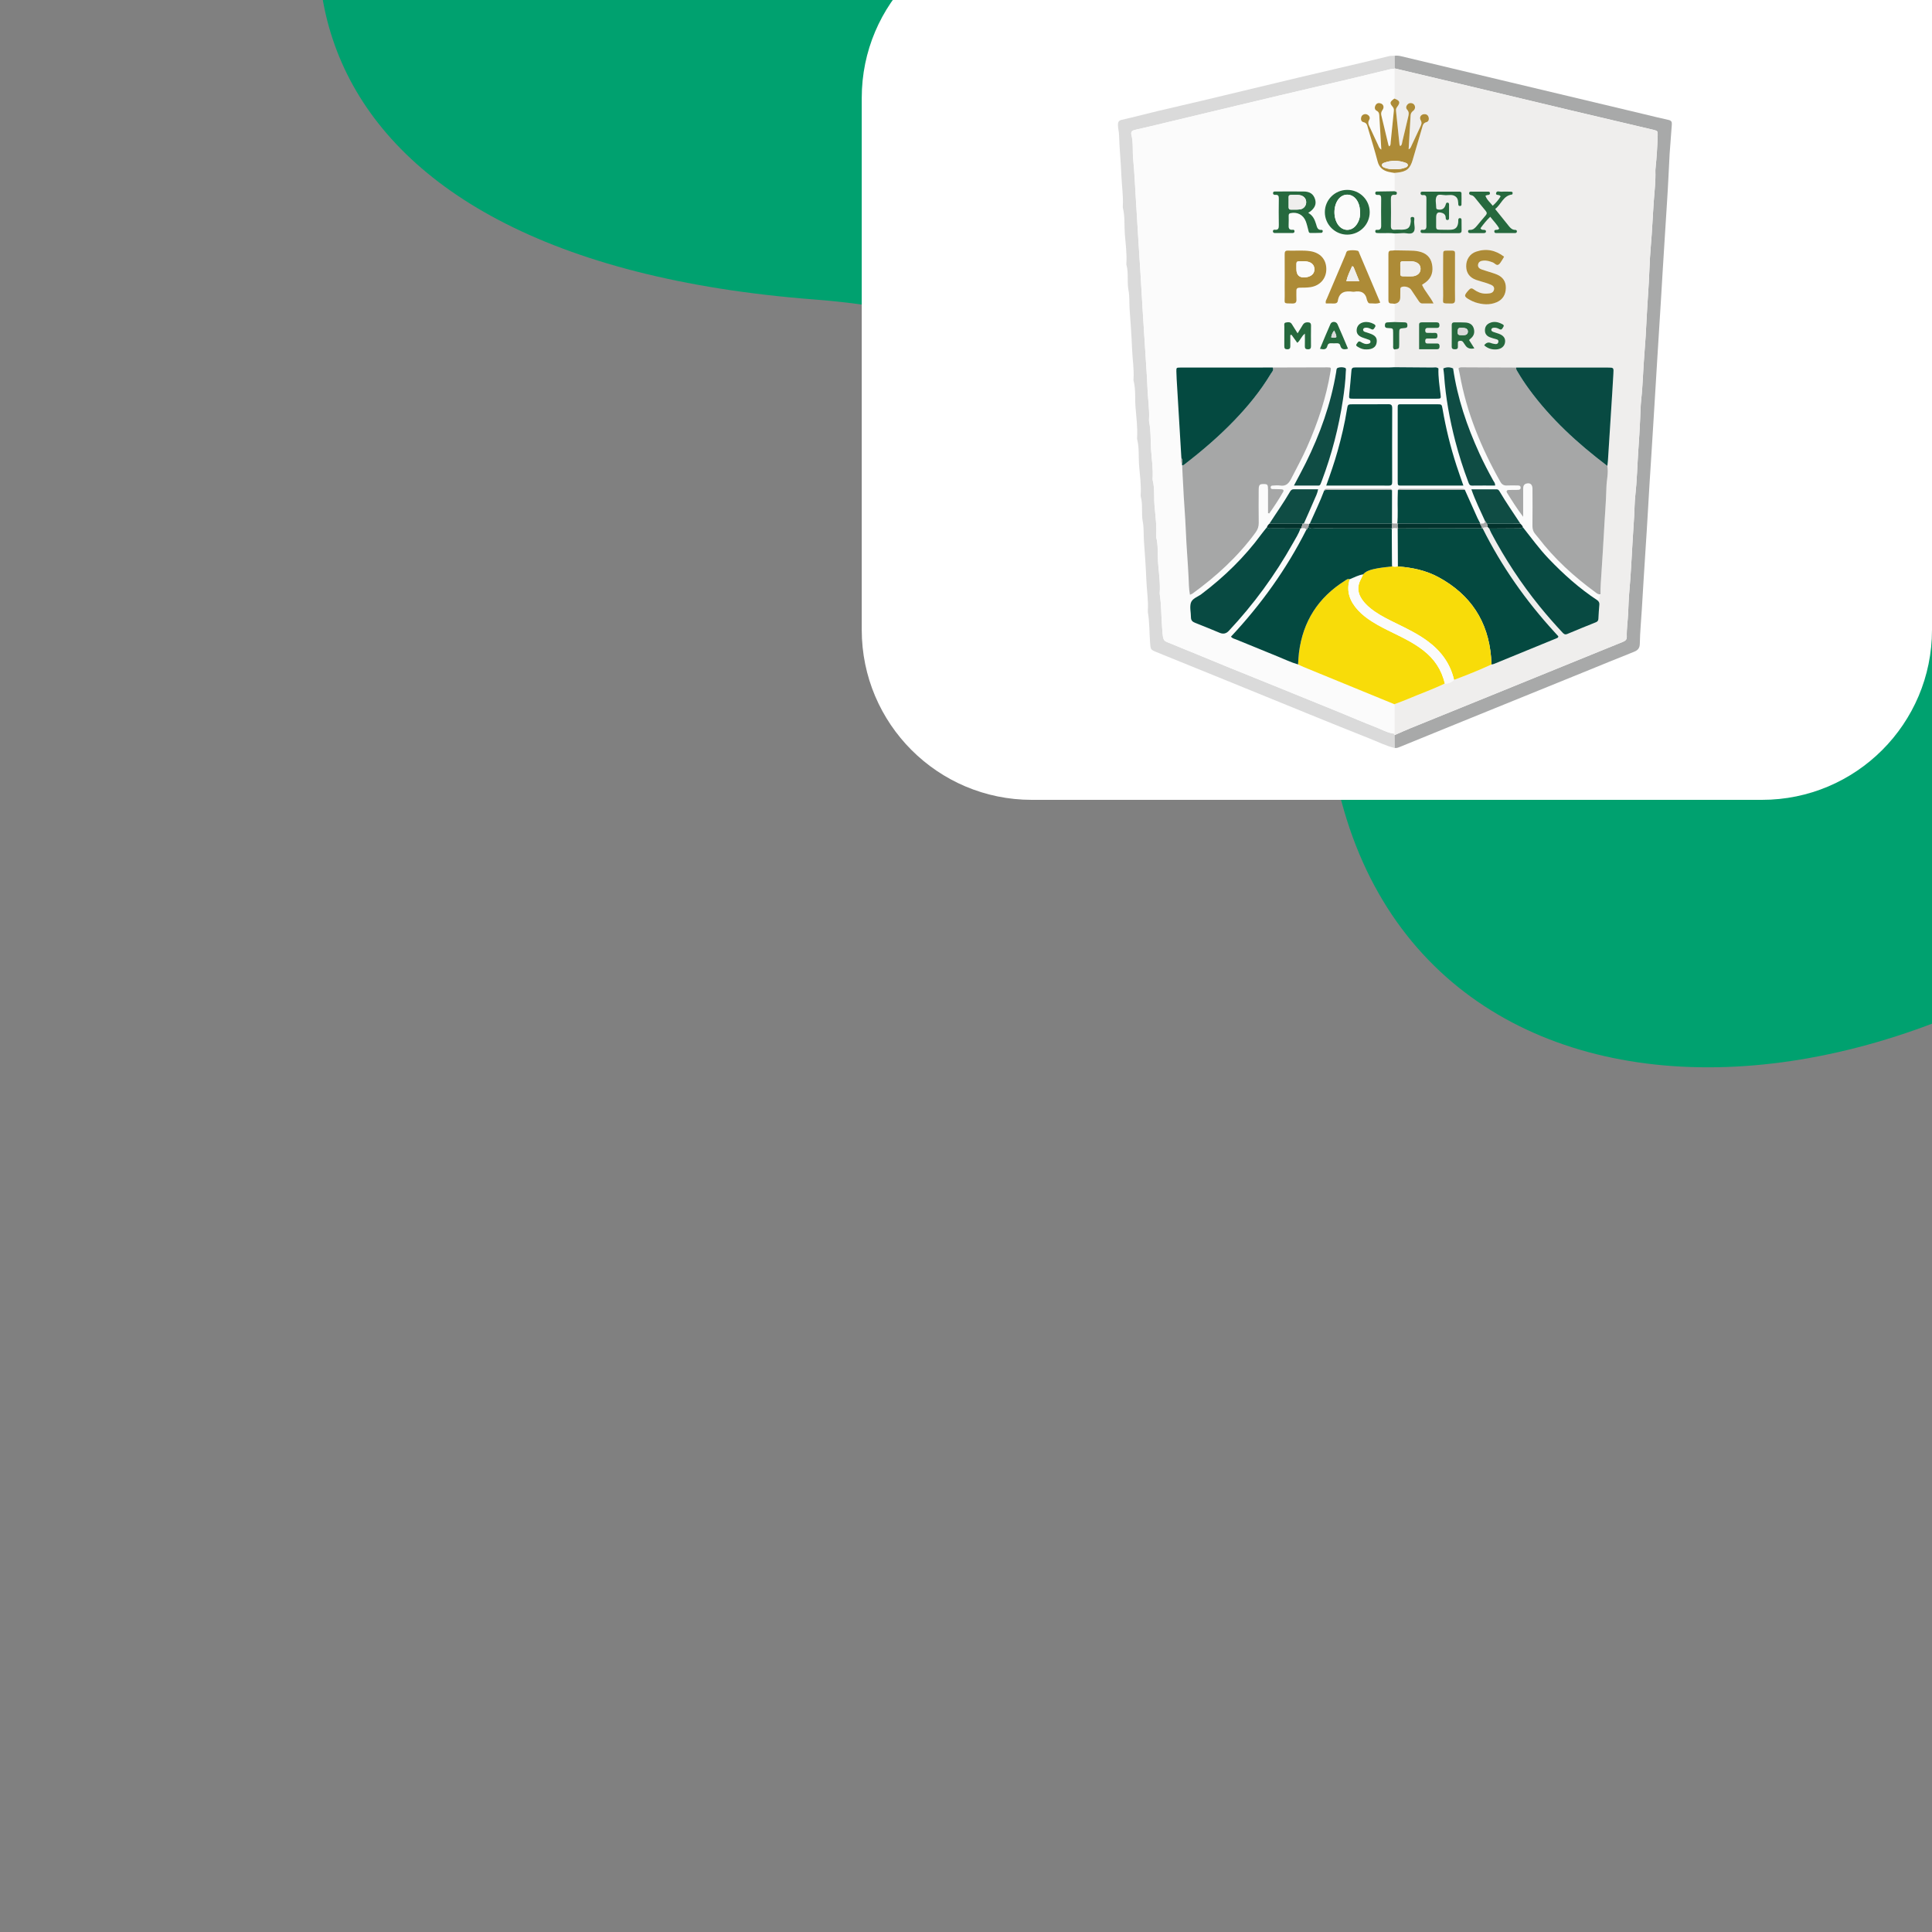 <?xml version="1.0" encoding="UTF-8"?> <svg xmlns="http://www.w3.org/2000/svg" width="500" height="500" viewBox="0 0 500 500" fill="none"><rect x="0" y="0" width="500" height="500" fill="#808080" stroke="none"/><g clip-path="url(#clip0_3723_12217)"><path fill-rule="evenodd" clip-rule="evenodd" d="M638.039 -51.779C589.363 -144.393 495.425 -187.957 417.487 -200.007C313.075 -216.146 188.376 -182.193 116.53 -94.405C54.123 -18.15 72.563 66.973 210.915 77.518C300.249 84.327 335.948 146.42 344.997 197.52C364.335 306.731 512.108 300.519 599.773 189.844C687.435 79.169 657.846 -14.097 638.039 -51.779Z" fill="#00A16F"></path><path d="M500 163C500 187.301 480.301 207 456 207H267.018C242.717 207 223.018 187.301 223.018 163V25.338C223.018 1.037 242.717 -18.662 267.018 -18.662H500V163Z" fill="white"></path><g clip-path="url(#clip1_3723_12217)"><path d="M360.894 14.439C361.46 14.353 362.014 14.412 362.573 14.543C371.242 16.617 379.916 18.684 388.585 20.751C400.795 23.661 413.005 26.571 425.214 29.481C427.407 30.003 429.592 30.559 431.796 31.033C432.511 31.186 432.723 31.514 432.667 32.193C432.492 34.342 432.343 36.491 432.187 38.64C432.161 38.998 432.123 39.356 432.105 39.715C431.87 44.076 431.688 48.437 431.394 52.795C431.174 56.022 430.992 59.253 430.78 62.48C430.445 67.553 430.158 72.627 429.849 77.701C429.547 82.622 429.238 87.539 428.929 92.46C428.609 97.534 428.304 102.608 427.999 107.682C427.802 110.961 427.597 114.24 427.388 117.52C427.065 122.594 426.726 127.664 426.454 132.741C426.279 135.972 426.056 139.199 425.851 142.426C425.535 147.448 425.203 152.47 424.917 157.495C424.745 160.517 424.433 163.539 424.384 166.564C424.366 167.754 423.882 168.288 422.847 168.698C418.458 170.437 414.095 172.239 409.722 174.015C399.548 178.145 389.374 182.271 379.201 186.405C373.591 188.684 367.985 190.971 362.383 193.258C361.903 193.452 361.441 193.676 360.901 193.556C360.894 192.456 360.886 191.355 360.879 190.255C362.29 189.639 363.686 188.997 365.108 188.419C373.04 185.192 380.977 181.98 388.913 178.757C397.084 175.436 405.251 172.105 413.422 168.78C415.558 167.911 417.699 167.049 419.835 166.176C420.457 165.923 421.038 165.688 421.012 164.789C420.949 162.733 421.272 160.696 421.365 158.644C421.451 156.801 421.496 154.951 421.663 153.111C422.062 148.769 422.244 144.415 422.512 140.065C422.646 137.864 422.795 135.659 422.925 133.458C423.022 131.768 423.011 130.066 423.201 128.387C423.647 124.41 423.725 120.407 424.001 116.419C424.18 113.811 424.351 111.196 424.463 108.577C424.537 106.839 424.563 105.085 424.749 103.354C425.174 99.478 425.229 95.579 425.557 91.695C425.821 88.58 425.996 85.454 426.149 82.331C426.354 78.179 426.703 74.038 426.86 69.882C426.938 67.777 427.053 65.669 427.236 63.584C427.575 59.752 427.716 55.91 427.995 52.075C428.185 49.471 428.501 46.859 428.412 44.233C428.405 43.975 428.431 43.718 428.457 43.464C428.751 40.658 428.922 37.842 429.008 35.021C429.041 33.906 428.978 33.861 427.854 33.581C426.663 33.286 425.464 33.022 424.265 32.738C418.335 31.343 412.402 29.959 406.476 28.545C396.365 26.138 386.259 23.713 376.148 21.303C371.067 20.091 365.986 18.893 360.901 17.692C360.898 16.606 360.894 15.517 360.89 14.431L360.894 14.439Z" fill="#A8A9A9"></path><path d="M360.885 190.263C360.892 191.364 360.9 192.464 360.907 193.565C358.651 193.039 356.593 191.972 354.456 191.132C349.263 189.084 344.093 186.984 338.922 184.883C331.663 181.936 324.412 178.966 317.153 176.012C311.223 173.598 305.293 171.191 299.36 168.789C297.722 168.125 297.774 168.058 297.64 166.319C297.439 163.719 297.513 161.096 297.082 158.514C297.056 158.361 297.048 158.205 297.056 158.052C297.231 155.429 296.78 152.829 296.68 150.217C296.549 146.792 296.285 143.367 296.047 139.946C295.931 138.308 296.065 136.633 295.753 135.048C295.325 132.858 295.831 130.623 295.217 128.47C295.191 128.373 295.194 128.265 295.202 128.164C295.381 125.59 295.001 123.031 294.8 120.487C294.621 118.248 294.863 115.969 294.308 113.756C294.271 113.611 294.267 113.447 294.279 113.297C294.446 110.622 294.07 107.959 293.865 105.31C293.694 103.071 293.951 100.788 293.378 98.579C293.341 98.434 293.341 98.27 293.352 98.117C293.527 95.49 293.076 92.894 292.976 90.282C292.845 86.857 292.585 83.433 292.343 80.011C292.228 78.374 292.362 76.698 292.053 75.113C291.625 72.923 292.135 70.688 291.517 68.536C291.491 68.439 291.494 68.33 291.502 68.23C291.68 65.655 291.29 63.1 291.103 60.552C290.94 58.313 291.148 56.034 290.608 53.821C290.571 53.672 290.567 53.512 290.579 53.363C290.742 50.635 290.299 47.934 290.199 45.218C290.072 41.793 289.704 38.376 289.611 34.944C289.592 34.075 289.32 33.231 289.32 32.347C289.32 31.552 289.521 31.187 290.366 30.997C293.504 30.288 296.616 29.456 299.743 28.71C303.518 27.807 307.307 26.96 311.082 26.061C319.428 24.069 327.766 22.05 336.112 20.062C342.023 18.655 347.946 17.29 353.864 15.895C355.752 15.45 357.628 14.954 359.519 14.518C359.958 14.417 360.435 14.462 360.892 14.44C360.896 15.525 360.9 16.614 360.904 17.704L360.863 17.827C360.557 17.842 360.237 17.808 359.943 17.879C356.265 18.756 352.599 19.663 348.921 20.532C343.006 21.931 337.083 23.3 331.165 24.699C325.052 26.147 318.94 27.613 312.831 29.075C307.862 30.265 302.896 31.463 297.927 32.649C296.534 32.981 295.139 33.28 293.746 33.608C293.087 33.765 292.592 34.067 292.805 34.892C293.337 36.947 293.058 39.07 293.262 41.163C293.571 44.312 293.724 47.49 293.91 50.658C294.111 54.083 294.346 57.507 294.536 60.932C294.71 64.103 294.964 67.267 295.139 70.434C295.336 73.964 295.567 77.489 295.768 81.015C295.95 84.186 296.188 87.35 296.374 90.517C296.575 93.942 296.855 97.367 296.985 100.792C297.085 103.407 297.536 106.004 297.361 108.63C297.35 108.783 297.361 108.944 297.387 109.093C297.886 111.514 297.741 113.991 297.904 116.439C298.072 118.938 298.466 121.442 298.291 123.964C298.284 124.064 298.291 124.173 298.318 124.27C298.883 126.478 298.604 128.758 298.801 131C299.025 133.54 299.397 136.104 299.207 138.678C299.2 138.778 299.2 138.887 299.222 138.984C299.799 141.245 299.542 143.576 299.728 145.867C299.933 148.411 300.317 150.971 300.13 153.545C300.123 153.646 300.13 153.75 300.149 153.851C300.562 156.488 300.518 159.16 300.719 161.809C300.797 162.831 300.808 163.846 300.994 164.864C301.121 165.562 301.348 165.897 302.029 166.174C307.445 168.36 312.831 170.613 318.237 172.822C322.409 174.527 326.593 176.194 330.77 177.888C336.134 180.063 341.495 182.234 346.855 184.424C349.889 185.663 352.893 186.98 355.953 188.155C357.568 188.775 359.091 189.689 360.855 189.89C360.859 190.013 360.866 190.136 360.87 190.259L360.885 190.263Z" fill="#DADADA"></path><path d="M360.888 190.264C360.885 190.141 360.877 190.018 360.874 189.895C360.874 187.347 360.874 184.802 360.874 182.254C362.016 181.814 363.178 181.411 364.306 180.93C367.503 179.572 370.787 178.423 373.917 176.904C374.866 176.96 375.644 176.595 376.311 175.945C379.59 174.733 382.829 173.431 386.004 171.961C386.205 171.92 386.417 171.912 386.6 171.838C391.997 169.629 397.395 167.413 402.792 165.201C403.023 165.108 403.287 165.055 403.306 164.679C402.986 164.328 402.647 163.947 402.301 163.567C394.882 155.467 388.621 146.569 383.711 136.724C384.068 136.321 384.601 136.567 385.014 136.369C385.152 136.507 385.289 136.646 385.427 136.787C385.591 137.16 385.732 137.548 385.926 137.907C389.492 144.648 393.65 150.994 398.452 156.915C400.328 159.232 402.294 161.47 404.33 163.645C404.695 164.033 404.977 164.343 405.625 164.063C408.075 163.011 410.554 162.03 413.025 161.034C413.454 160.862 413.655 160.601 413.673 160.116C413.725 158.885 413.811 157.653 413.923 156.426C413.967 155.952 413.751 155.654 413.439 155.367C414.116 155.042 413.766 154.21 414.22 153.773C414.168 151.878 414.358 149.998 414.466 148.11C414.656 144.794 414.92 141.484 415.08 138.168C415.274 134.135 415.65 130.109 415.743 126.073C415.784 124.237 416.316 122.42 415.974 120.57C416.026 120.111 416.1 119.656 416.13 119.197C416.506 113.354 416.875 107.512 417.243 101.673C417.347 100.032 417.437 98.394 417.537 96.752C417.638 95.118 417.641 95.111 416.078 95.111C408.183 95.111 400.287 95.111 392.392 95.111C387.687 95.088 382.981 95.07 378.276 95.047C377.963 95.047 377.662 95.074 377.446 95.35C376.984 95.35 376.527 95.35 376.065 95.35C375.216 94.947 374.368 94.951 373.519 95.35C373.102 95.35 372.681 95.35 372.264 95.35C371.784 94.913 371.192 95.103 370.653 95.1C367.392 95.062 364.127 95.047 360.866 95.025C360.866 93.496 360.866 91.962 360.866 90.433C362.102 90.291 362.106 90.291 362.117 89.142C362.124 88.224 362.117 87.302 362.117 86.385C362.121 85.023 362.121 85.008 363.446 84.9C363.893 84.862 364.228 84.833 364.239 84.247C364.246 83.669 364.053 83.407 363.453 83.411C362.59 83.411 361.726 83.363 360.866 83.333C360.866 81.758 360.866 80.188 360.866 78.613C361.876 78.504 362.382 77.931 362.385 76.894C362.385 76.226 362.385 75.554 362.396 74.886C362.4 74.636 362.422 74.394 362.731 74.271C363.487 73.969 364.711 74.286 365.18 74.961C365.824 75.89 366.442 76.838 367.068 77.778C367.328 78.169 367.585 78.543 368.136 78.535C369.037 78.52 369.942 78.535 370.999 78.535C370.087 76.692 368.743 75.386 368.017 73.696C368.397 73.443 368.706 73.26 368.989 73.04C370.548 71.835 370.962 70.208 370.597 68.361C370.228 66.485 368.985 65.448 367.157 65.063C366.349 64.892 365.534 64.847 364.708 64.843C363.427 64.843 362.143 64.802 360.862 64.78C360.862 63.325 360.862 61.87 360.862 60.415C361.577 60.389 362.292 60.389 363.003 60.325C363.952 60.239 365.162 60.78 365.791 60.064C366.387 59.381 365.955 58.195 365.977 57.232C365.985 56.833 366.227 56.151 365.542 56.132C364.79 56.113 365.132 56.818 365.102 57.203C364.976 58.855 364.462 59.389 362.835 59.43C362.221 59.445 361.603 59.389 360.996 59.449C360.163 59.531 359.943 59.176 359.958 58.389C359.999 56.136 359.995 53.878 359.958 51.621C359.947 50.853 360.036 50.301 360.996 50.424C361.294 50.461 361.48 50.297 361.503 49.991C361.532 49.532 361.142 49.584 360.877 49.487C360.87 47.909 360.862 46.327 360.859 44.749C361.112 44.723 361.369 44.697 361.622 44.671C364.038 44.413 364.927 43.675 365.612 41.339C366.409 38.631 367.198 35.919 367.995 33.21C368.192 32.542 368.263 31.833 369.178 31.602C369.703 31.471 369.889 30.875 369.711 30.315C369.532 29.755 369.108 29.498 368.527 29.546C367.745 29.61 367.235 30.36 367.671 31.113C368.069 31.803 367.831 32.27 367.578 32.815C366.822 34.445 366.063 36.075 365.296 37.698C365.14 38.03 365.061 38.437 364.551 38.631C364.726 35.669 364.905 32.8 365.054 29.927C365.084 29.371 365.277 29.02 365.739 28.673C366.312 28.241 366.331 27.506 365.947 27.047C365.597 26.633 364.838 26.536 364.41 26.901C363.919 27.319 363.736 27.912 364.175 28.397C364.726 29.005 364.596 29.591 364.436 30.252C363.933 32.348 363.464 34.452 362.943 36.545C362.835 36.971 362.887 37.512 362.37 37.821C362.296 37.653 362.195 37.523 362.184 37.385C361.875 34.471 361.581 31.557 361.279 28.647C361.242 28.278 361.328 27.998 361.573 27.674C362.474 26.491 362.31 26.054 360.862 25.51C360.862 22.947 360.862 20.384 360.862 17.824L360.903 17.701C365.985 18.902 371.069 20.1 376.151 21.313C386.261 23.723 396.364 26.148 406.478 28.554C412.404 29.964 418.337 31.348 424.267 32.747C425.462 33.027 426.665 33.292 427.856 33.59C428.98 33.87 429.043 33.915 429.01 35.031C428.924 37.851 428.753 40.664 428.459 43.473C428.433 43.727 428.403 43.988 428.414 44.242C428.504 46.868 428.187 49.48 427.997 52.084C427.722 55.919 427.577 59.762 427.238 63.593C427.055 65.683 426.944 67.79 426.862 69.891C426.706 74.043 426.356 78.188 426.151 82.341C425.995 85.463 425.82 88.59 425.559 91.705C425.231 95.588 425.176 99.487 424.751 103.363C424.561 105.094 424.535 106.848 424.465 108.586C424.353 111.202 424.182 113.821 424.003 116.429C423.728 120.417 423.649 124.42 423.203 128.397C423.013 130.076 423.028 131.777 422.927 133.467C422.801 135.668 422.652 137.873 422.514 140.074C422.246 144.424 422.064 148.778 421.665 153.121C421.498 154.956 421.449 156.81 421.368 158.653C421.274 160.705 420.951 162.746 421.014 164.798C421.04 165.697 420.459 165.932 419.838 166.186C417.701 167.059 415.56 167.921 413.424 168.79C405.253 172.114 397.086 175.446 388.915 178.766C380.982 181.989 373.042 185.198 365.11 188.429C363.688 189.007 362.288 189.652 360.881 190.264H360.888ZM389.269 66.433C387.046 64.724 384.634 64.243 382.025 65.127C380.364 65.686 379.423 67.216 379.456 68.951C379.49 70.704 380.391 71.838 381.999 72.428C382.765 72.708 383.57 72.894 384.348 73.144C384.884 73.316 385.42 73.495 385.93 73.726C386.432 73.95 386.786 74.331 386.663 74.935C386.548 75.491 386.164 75.826 385.606 75.909C385.204 75.968 384.791 76.002 384.385 75.994C383.268 75.965 382.282 75.532 381.403 74.886C380.867 74.491 380.554 74.588 380.13 75.054C378.801 76.513 378.816 76.767 380.528 77.681C380.934 77.897 381.355 78.106 381.79 78.244C383.644 78.841 385.516 79.009 387.352 78.222C388.922 77.546 389.682 76.263 389.723 74.573C389.767 72.902 388.982 71.719 387.46 71.066C386.756 70.764 386.011 70.562 385.282 70.324C384.697 70.133 384.106 69.969 383.529 69.764C382.903 69.544 382.397 69.167 382.542 68.417C382.684 67.69 383.302 67.503 383.946 67.447C384.783 67.376 385.561 67.619 386.335 67.914C386.842 68.104 387.27 68.805 387.817 68.488C388.264 68.231 388.517 67.63 388.841 67.171C388.986 66.966 389.097 66.735 389.272 66.436L389.269 66.433ZM386.946 54.087C388.535 52.879 389.023 50.61 391.312 50.334C391.383 50.327 391.476 50.077 391.476 49.943C391.472 49.707 391.297 49.599 391.063 49.599C390.24 49.599 389.418 49.54 388.602 49.61C388.107 49.651 387.314 49.23 387.177 49.995C387.05 50.704 388.081 50.204 388.349 50.823C387.839 51.696 387.143 52.479 386.32 53.237C385.643 52.382 384.794 51.715 384.433 50.648C384.653 50.566 384.791 50.483 384.936 50.468C385.256 50.442 385.587 50.42 385.595 50.002C385.602 49.547 385.237 49.592 384.936 49.588C383.599 49.588 382.267 49.584 380.93 49.588C380.636 49.588 380.257 49.506 380.212 49.946C380.171 50.338 380.48 50.454 380.804 50.513C381.243 50.595 381.515 50.92 381.772 51.233C382.687 52.345 383.562 53.487 384.493 54.58C384.876 55.028 384.82 55.356 384.459 55.766C383.715 56.617 383 57.494 382.278 58.359C381.775 58.96 381.269 59.538 380.376 59.478C380.067 59.456 379.888 59.642 379.936 59.952C379.985 60.251 380.227 60.333 380.51 60.329C381.638 60.325 382.769 60.329 383.897 60.325C383.998 60.325 384.102 60.318 384.202 60.299C384.422 60.254 384.571 60.127 384.575 59.889C384.578 59.646 384.433 59.542 384.206 59.489C383.875 59.415 383.469 59.601 383.138 59.072C383.882 58.068 384.671 57.035 385.669 56.098C386.481 57.15 387.396 58.038 387.984 59.12C387.739 59.56 387.396 59.43 387.11 59.475C386.886 59.508 386.719 59.594 386.715 59.848C386.715 60.161 386.89 60.318 387.188 60.318C388.829 60.318 390.471 60.318 392.116 60.307C392.336 60.307 392.53 60.198 392.567 59.974C392.619 59.669 392.455 59.475 392.142 59.482C391.383 59.497 390.918 59.027 390.49 58.497C389.362 57.102 388.241 55.699 386.942 54.08L386.946 54.087ZM372.856 60.333C374.397 60.333 375.935 60.325 377.476 60.333C377.952 60.333 378.276 60.21 378.269 59.654C378.258 58.728 378.265 57.803 378.254 56.878C378.254 56.568 378.079 56.404 377.77 56.434C377.535 56.456 377.424 56.624 377.413 56.852C377.398 57.109 377.413 57.367 377.379 57.62C377.223 58.81 376.687 59.374 375.484 59.441C374.461 59.501 373.433 59.426 372.406 59.43C371.892 59.43 371.669 59.213 371.68 58.691C371.699 57.87 371.672 57.046 371.684 56.221C371.699 55.039 372.182 54.725 373.303 55.124C373.932 55.348 374.152 55.811 374.159 56.434C374.163 56.718 374.286 56.938 374.606 56.938C374.941 56.938 375.015 56.684 375.019 56.415C375.026 55.285 375.03 54.154 375.023 53.02C375.023 52.774 375.03 52.479 374.688 52.431C374.278 52.371 374.234 52.655 374.137 52.979C373.824 54.002 373.206 54.36 372.205 54.211C371.918 54.166 371.702 54.076 371.702 53.763C371.702 52.744 371.341 51.577 371.847 50.748C372.246 50.095 373.37 50.517 374.167 50.513C375.015 50.51 375.924 50.252 376.702 50.845C377.409 51.386 377.357 52.185 377.42 52.953C377.439 53.177 377.599 53.308 377.837 53.308C378.083 53.308 378.235 53.158 378.239 52.942C378.254 51.965 378.265 50.991 378.239 50.013C378.228 49.599 377.874 49.584 377.558 49.584C374.479 49.584 371.401 49.584 368.319 49.584C368.021 49.584 367.656 49.554 367.645 49.995C367.634 50.398 367.935 50.517 368.27 50.48C369.093 50.39 369.167 50.856 369.16 51.513C369.134 53.673 369.149 55.833 369.152 57.993C369.152 58.766 369.305 59.639 368.039 59.445C367.823 59.411 367.656 59.568 367.641 59.807C367.619 60.116 367.79 60.284 368.088 60.303C368.393 60.322 368.702 60.322 369.011 60.322C370.295 60.322 371.576 60.322 372.86 60.322L372.856 60.333ZM376.556 71.842C376.556 70.145 376.568 68.447 376.556 66.75C376.538 64.735 376.884 64.847 374.665 64.854C373.515 64.858 373.493 64.88 373.489 66.078C373.478 69.574 373.467 73.073 373.489 76.573C373.504 78.654 372.975 78.531 375.607 78.558C376.355 78.565 376.582 78.278 376.568 77.554C376.53 75.651 376.556 73.749 376.556 71.846V71.842ZM380.201 88C380.413 87.799 380.521 87.69 380.636 87.597C381.492 86.892 381.716 85.989 381.399 84.963C381.083 83.941 380.253 83.534 379.274 83.467C378.302 83.4 377.323 83.434 376.348 83.43C375.916 83.43 375.7 83.635 375.704 84.094C375.715 85.948 375.723 87.799 375.696 89.653C375.689 90.306 376.028 90.395 376.564 90.399C377.078 90.399 377.338 90.235 377.305 89.698C377.293 89.492 377.29 89.283 377.308 89.082C377.342 88.757 377.163 88.321 377.703 88.228C378.075 88.164 378.421 88.19 378.66 88.541C378.861 88.84 379.065 89.134 379.266 89.433C379.763 90.154 380.53 90.395 381.567 90.156C381.12 89.451 380.685 88.765 380.201 88.004V88ZM367.265 90.384C368.892 90.384 370.37 90.376 371.851 90.388C372.376 90.391 372.573 90.171 372.57 89.653C372.57 89.157 372.424 88.88 371.881 88.888C371.062 88.903 370.243 88.877 369.424 88.888C368.914 88.895 368.858 88.59 368.866 88.187C368.869 87.821 368.992 87.605 369.387 87.608C370.053 87.608 370.72 87.593 371.386 87.605C371.84 87.612 372.022 87.403 372.022 86.955C372.022 86.493 371.948 86.135 371.371 86.146C370.857 86.157 370.347 86.161 369.834 86.138C369.413 86.12 368.877 86.306 368.862 85.541C368.847 84.821 369.298 84.862 369.774 84.866C370.44 84.87 371.107 84.855 371.773 84.866C372.257 84.874 372.544 84.732 372.54 84.172C372.54 83.654 372.331 83.415 371.818 83.415C370.537 83.419 369.257 83.419 367.976 83.415C367.567 83.415 367.269 83.519 367.269 84.001C367.269 86.097 367.269 88.194 367.269 90.38L367.265 90.384ZM384.106 89.373C385.099 90.246 386.157 90.515 387.326 90.425C388.52 90.332 389.343 89.653 389.503 88.63C389.671 87.579 389.138 86.821 387.891 86.37C387.411 86.194 386.916 86.071 386.44 85.885C386.157 85.773 385.863 85.59 385.974 85.213C386.078 84.862 386.406 84.825 386.722 84.81C387.203 84.784 387.627 84.952 388.033 85.176C388.673 85.526 388.822 84.96 389.06 84.609C389.38 84.135 388.96 83.971 388.654 83.818C387.661 83.311 386.626 83.113 385.554 83.579C384.72 83.941 384.299 84.579 384.295 85.504C384.295 86.396 384.757 86.941 385.528 87.265C385.855 87.403 386.209 87.481 386.548 87.605C387.08 87.799 388.01 87.761 387.754 88.593C387.534 89.313 386.722 88.992 386.131 88.869C386.03 88.847 385.937 88.806 385.844 88.769C385.149 88.493 384.568 88.694 384.102 89.373H384.106Z" fill="#EFEEED"></path><path d="M360.865 90.436C360.865 91.966 360.865 93.499 360.865 95.029C360.303 95.051 359.741 95.092 359.175 95.092C356.35 95.1 353.525 95.107 350.703 95.088C350.085 95.085 349.791 95.234 349.743 95.931C349.597 97.983 349.359 100.024 349.177 102.072C349.08 103.15 349.095 103.177 350.189 103.177C357.377 103.184 364.569 103.184 371.757 103.177C372.956 103.177 372.945 103.15 372.796 101.953C372.524 99.759 372.185 97.573 372.264 95.349C372.681 95.349 373.101 95.349 373.518 95.349C373.589 95.909 373.686 96.469 373.723 97.032C374.121 102.837 375.16 108.534 376.619 114.156C377.546 117.73 378.67 121.248 379.977 124.703C380.155 125.177 380.256 125.677 380.963 125.666C382.947 125.636 384.935 125.654 386.919 125.654C386.997 125.028 386.625 124.688 386.413 124.304C385.143 122.017 383.937 119.693 382.85 117.312C379.642 110.287 377.17 103.027 376.061 95.346C376.522 95.346 376.98 95.346 377.442 95.346C377.553 95.846 377.687 96.342 377.777 96.849C379.549 106.777 383.345 115.936 388.278 124.666C388.687 125.39 389.197 125.684 390.012 125.636C390.932 125.584 391.859 125.625 392.782 125.632C393.162 125.632 393.523 125.684 393.526 126.184C393.534 126.68 393.177 126.759 392.797 126.766C392.026 126.781 391.256 126.766 390.489 126.789C389.904 126.804 389.756 127.106 390.057 127.591C391.293 129.575 392.533 131.557 394.185 133.746C394.185 132.877 394.185 132.388 394.185 131.896C394.185 130.098 394.196 128.296 394.185 126.498C394.182 125.807 394.364 125.274 395.112 125.113C396.043 124.916 396.594 125.401 396.597 126.49C396.612 129.68 396.627 132.866 396.586 136.056C396.575 136.94 396.817 137.66 397.394 138.298C397.636 138.563 397.863 138.843 398.083 139.13C402.263 144.603 407.296 149.181 412.827 153.232C413.241 153.534 413.632 153.893 414.209 153.77C413.754 154.206 414.108 155.038 413.427 155.363C408.736 152.285 404.593 148.569 400.729 144.517C398.321 141.991 396.285 139.164 394.118 136.44C394.007 136.056 393.746 135.776 393.463 135.515C391.676 132.765 389.782 130.087 388.125 127.251C387.943 126.938 387.749 126.628 387.325 126.624C385.203 126.624 383.077 126.624 380.773 126.624C381.812 129.609 383.133 132.206 384.321 134.858C384.272 135.72 383.587 135.41 383.126 135.507C382.865 135.007 382.575 134.522 382.344 134.011C381.246 131.586 380.166 129.15 379.079 126.721C378.852 126.434 378.529 126.494 378.231 126.494C373.057 126.494 367.882 126.49 362.708 126.494C362.373 126.494 361.971 126.371 361.763 126.8C361.748 127.46 361.729 128.12 361.714 128.781C361.658 131.016 361.83 133.254 361.617 135.485C361.186 135.478 360.754 135.466 360.322 135.459L360.236 135.504C360.236 132.616 360.244 129.728 360.244 126.837C360.117 126.449 359.782 126.494 359.488 126.494C354.187 126.49 348.883 126.486 343.582 126.494C343.243 126.494 342.841 126.419 342.703 126.889C341.613 129.825 340.224 132.635 338.966 135.5C338.895 135.522 338.825 135.548 338.754 135.582C338.307 135.556 337.864 135.526 337.418 135.5C338.326 133.444 339.249 131.4 340.131 129.333C340.485 128.501 340.924 127.691 341.121 126.617C338.936 126.617 336.855 126.628 334.778 126.61C334.283 126.606 334.041 126.897 333.829 127.259C332.187 130.094 330.282 132.758 328.513 135.511C328.216 135.754 327.981 136.048 327.869 136.425C327.393 137.022 326.898 137.608 326.444 138.223C322.062 144.193 316.817 149.289 310.921 153.74C309.957 154.467 308.505 154.863 308.17 156.042C307.846 157.172 308.2 158.485 308.2 159.716C308.2 160.5 308.55 160.892 309.272 161.171C311.423 162 313.545 162.902 315.678 163.775C316.562 164.136 317.33 163.968 317.982 163.272C324.437 156.385 329.973 148.819 334.588 140.581C335.288 139.335 336.081 138.13 336.539 136.753C336.613 136.753 336.677 136.731 336.736 136.683C337.213 136.709 337.76 136.489 338.073 137.074C332.932 147.259 326.347 156.433 318.563 164.745C318.954 165.238 319.438 165.294 319.847 165.462C323.443 166.947 327.047 168.42 330.654 169.879C332.403 170.584 334.105 171.424 335.929 171.938C336.386 172.155 336.841 172.394 337.31 172.588C345.157 175.811 353.004 179.023 360.854 182.243C360.854 184.791 360.854 187.335 360.854 189.883C359.09 189.682 357.567 188.768 355.952 188.149C352.892 186.973 349.888 185.656 346.854 184.418C341.497 182.232 336.133 180.057 330.769 177.881C326.593 176.188 322.405 174.52 318.236 172.815C312.831 170.606 307.444 168.349 302.028 166.167C301.347 165.895 301.123 165.555 300.993 164.857C300.807 163.839 300.796 162.824 300.718 161.802C300.517 159.149 300.561 156.478 300.148 153.844C300.133 153.743 300.122 153.639 300.129 153.538C300.316 150.964 299.932 148.405 299.727 145.86C299.541 143.57 299.794 141.238 299.221 138.977C299.195 138.88 299.199 138.772 299.206 138.671C299.396 136.097 299.024 133.534 298.801 130.993C298.603 128.751 298.882 126.471 298.317 124.263C298.291 124.166 298.283 124.058 298.291 123.957C298.466 121.435 298.071 118.932 297.903 116.432C297.74 113.985 297.885 111.511 297.386 109.086C297.356 108.937 297.349 108.776 297.36 108.623C297.535 105.997 297.085 103.4 296.984 100.785C296.854 97.36 296.578 93.936 296.374 90.511C296.187 87.343 295.945 84.18 295.767 81.008C295.566 77.479 295.335 73.954 295.138 70.428C294.959 67.26 294.71 64.097 294.535 60.926C294.345 57.501 294.11 54.076 293.909 50.651C293.723 47.484 293.57 44.305 293.262 41.156C293.057 39.067 293.336 36.944 292.804 34.885C292.591 34.06 293.087 33.758 293.745 33.602C295.138 33.273 296.537 32.975 297.926 32.643C302.895 31.456 307.861 30.259 312.831 29.069C318.943 27.606 325.051 26.14 331.164 24.692C337.079 23.293 343.001 21.924 348.92 20.525C352.598 19.656 356.268 18.749 359.942 17.872C360.236 17.802 360.553 17.835 360.862 17.82C360.862 20.383 360.862 22.946 360.862 25.506C359.678 26.349 359.574 26.651 360.43 27.647C360.806 28.084 360.75 28.464 360.705 28.916C360.441 31.527 360.184 34.139 359.912 36.746C359.872 37.138 359.961 37.59 359.514 37.881C359.447 37.75 359.35 37.638 359.321 37.508C358.706 34.959 358.103 32.408 357.489 29.86C357.363 29.33 357.452 28.923 357.794 28.449C358.278 27.778 358.048 27.035 357.404 26.785C356.882 26.58 356.354 26.632 356.037 27.147C355.706 27.681 355.684 28.345 356.261 28.643C356.987 29.016 356.938 29.606 356.979 30.203C357.113 32.258 357.225 34.314 357.348 36.366C357.392 37.105 357.433 37.84 357.485 38.72C356.886 38.34 356.804 37.855 356.614 37.459C355.922 36.023 355.271 34.568 354.593 33.124C354.273 32.438 353.834 31.833 354.359 30.983C354.675 30.471 354.385 29.871 353.755 29.61C353.216 29.386 352.538 29.654 352.334 30.188C352.103 30.796 352.233 31.475 352.843 31.602C353.804 31.803 353.837 32.535 354.035 33.187C354.887 36.045 355.766 38.895 356.525 41.776C356.931 43.324 357.895 44.126 359.354 44.473C359.853 44.592 360.363 44.656 360.865 44.749C360.873 46.327 360.88 47.909 360.884 49.487C359.451 49.51 358.021 49.528 356.588 49.554C356.298 49.562 355.929 49.506 355.918 49.957C355.907 50.375 356.231 50.461 356.547 50.431C357.351 50.356 357.452 50.797 357.444 51.464C357.415 53.617 357.415 55.773 357.444 57.926C357.456 58.792 357.545 59.627 356.257 59.467C356.03 59.441 355.907 59.635 355.918 59.873C355.929 60.105 356.056 60.261 356.279 60.288C356.585 60.321 356.89 60.314 357.199 60.325C358.423 60.373 359.652 60.221 360.877 60.411C360.877 61.866 360.877 63.321 360.877 64.776C360.623 64.802 360.367 64.858 360.117 64.847C359.507 64.817 359.328 65.123 359.328 65.69C359.339 69.693 359.343 73.696 359.328 77.695C359.328 78.281 359.533 78.55 360.125 78.535C360.378 78.527 360.631 78.583 360.884 78.613C360.884 80.188 360.884 81.758 360.884 83.333C360.274 83.362 359.663 83.403 359.053 83.426C358.602 83.441 358.464 83.68 358.431 84.112C358.371 84.892 358.844 84.881 359.399 84.903C360.538 84.952 360.545 84.978 360.556 86.101C360.568 87.175 360.549 88.254 360.564 89.328C360.571 89.716 360.422 90.167 360.88 90.432L360.865 90.436ZM305.739 118.476C305.624 119.032 305.542 119.584 305.884 120.096C305.91 120.208 305.933 120.319 305.959 120.431C305.996 122.125 306.141 123.815 306.212 125.498C306.38 129.497 306.756 133.485 306.912 137.485C307.064 141.432 307.422 145.368 307.612 149.319C307.682 150.807 307.675 152.348 307.969 153.926C308.274 153.792 308.475 153.74 308.632 153.628C314.815 149.136 320.402 144.028 324.944 137.828C325.532 137.026 325.789 136.257 325.774 135.287C325.733 132.456 325.748 129.628 325.762 126.796C325.77 125.472 325.99 125.248 327.099 125.278C328.082 125.304 328.163 125.419 328.178 126.841C328.178 127.15 328.178 127.46 328.178 127.766C328.178 129.441 328.178 131.116 328.178 132.791C328.283 132.825 328.383 132.859 328.487 132.892C329.772 131.075 331.007 129.225 332.106 127.281C332.362 126.826 332.005 126.632 331.581 126.621C330.81 126.595 330.04 126.595 329.273 126.568C329.049 126.561 328.889 126.43 328.863 126.192C328.834 125.886 328.986 125.692 329.284 125.681C329.95 125.654 330.635 125.557 331.283 125.662C332.757 125.904 333.509 125.181 334.142 123.953C335.556 121.211 337.034 118.51 338.285 115.686C341.066 109.414 343.225 102.956 344.349 96.174C344.524 95.122 344.524 95.077 343.541 95.077C338.817 95.077 334.093 95.1 329.373 95.114C325.264 95.118 321.154 95.126 317.044 95.126C313.192 95.126 309.339 95.118 305.486 95.129C304.459 95.129 304.448 95.159 304.459 96.133C304.466 96.801 304.5 97.472 304.537 98.14C304.939 104.919 305.345 111.701 305.75 118.48L305.739 118.476ZM343.228 125.658C348.79 125.658 354.12 125.647 359.451 125.669C360.158 125.669 360.296 125.371 360.292 124.748C360.277 118.376 360.27 112.004 360.3 105.631C360.303 104.811 360.028 104.591 359.242 104.602C356.216 104.639 353.19 104.613 350.163 104.62C348.808 104.62 348.801 104.628 348.578 106.034C348.008 109.638 347.163 113.175 346.18 116.686C345.354 119.644 344.345 122.543 343.225 125.654L343.228 125.658ZM378.718 125.662C378.093 123.849 377.486 122.166 376.935 120.469C375.379 115.675 374.177 110.787 373.328 105.818C373.127 104.632 373.094 104.628 371.888 104.624C368.91 104.617 365.928 104.628 362.95 104.62C361.669 104.62 361.722 104.583 361.722 105.915C361.722 112.041 361.722 118.163 361.722 124.289C361.722 125.856 361.692 125.658 363.173 125.662C366.821 125.666 370.466 125.662 374.114 125.662C375.599 125.662 377.084 125.662 378.718 125.662ZM334.864 125.666C336.826 125.666 338.564 125.681 340.302 125.662C341.706 125.647 341.52 125.934 342.112 124.364C344.65 117.607 346.459 110.66 347.535 103.527C347.904 101.087 348.205 98.636 348.291 96.163C348.302 95.82 348.466 95.331 348.068 95.189C347.494 94.984 346.835 94.995 346.258 95.178C345.823 95.316 345.871 95.857 345.804 96.245C344.423 104.523 341.631 112.332 337.92 119.827C336.989 121.707 335.977 123.543 334.864 125.666ZM343.139 78.535C343.839 78.535 344.501 78.516 345.164 78.542C345.685 78.561 346.128 78.423 346.214 77.874C346.579 75.509 348.168 75.215 350.122 75.498C350.223 75.513 350.331 75.517 350.428 75.498C352.188 75.17 353.406 75.696 353.755 77.61C353.793 77.804 353.916 77.986 354.005 78.169C354.102 78.367 354.265 78.513 354.478 78.505C355.364 78.471 356.279 78.74 357.199 78.303C355.386 74.017 353.607 69.812 351.816 65.612C351.701 65.343 351.652 64.951 351.317 64.88C350.509 64.716 349.676 64.701 348.879 64.873C348.395 64.977 348.354 65.582 348.175 65.992C346.56 69.767 344.952 73.543 343.359 77.33C343.228 77.643 342.964 77.942 343.132 78.531L343.139 78.535ZM332.474 71.689C332.474 73.334 332.452 74.979 332.478 76.621C332.511 78.628 331.986 78.513 334.495 78.546C335.333 78.557 335.56 78.188 335.512 77.423C335.467 76.707 335.523 75.983 335.5 75.267C335.482 74.67 335.761 74.461 336.334 74.453C337.257 74.442 338.188 74.453 339.096 74.323C341.646 73.954 343.28 72.047 343.247 69.577C343.213 67.115 341.691 65.414 339.119 65.007C337.183 64.701 335.229 64.929 333.282 64.854C332.545 64.824 332.463 65.246 332.467 65.832C332.482 67.783 332.474 69.738 332.47 71.689H332.474ZM338.575 55.083C338.828 54.919 338.966 54.844 339.085 54.751C340.314 53.807 340.716 52.778 340.34 51.565C339.926 50.237 339.011 49.577 337.418 49.562C335.005 49.536 332.593 49.55 330.181 49.562C329.894 49.562 329.515 49.495 329.47 49.931C329.425 50.353 329.753 50.461 330.069 50.431C330.881 50.36 330.97 50.8 330.959 51.468C330.929 53.729 330.922 55.993 330.959 58.254C330.97 59.038 330.877 59.575 329.909 59.456C329.641 59.422 329.403 59.556 329.429 59.896C329.455 60.217 329.69 60.314 329.965 60.314C331.503 60.318 333.044 60.321 334.581 60.306C334.864 60.306 335.043 60.116 335.017 59.799C334.994 59.545 334.816 59.433 334.603 59.459C333.542 59.597 333.446 58.974 333.498 58.15C333.546 57.381 333.509 56.609 333.509 55.837C333.509 55.508 333.568 55.262 333.971 55.169C335.69 54.777 337.284 55.583 337.935 57.27C338.229 58.031 338.4 58.844 338.612 59.635C338.691 59.933 338.706 60.291 339.115 60.295C340.087 60.303 341.058 60.291 342.03 60.258C342.13 60.258 342.279 60.075 342.313 59.952C342.365 59.747 342.283 59.478 342.045 59.501C340.954 59.601 340.831 58.747 340.615 58.042C340.262 56.889 339.83 55.803 338.575 55.087V55.083ZM354.474 54.878C354.455 51.688 351.883 49.144 348.667 49.144C345.466 49.144 342.878 51.707 342.864 54.893C342.849 58.124 345.536 60.784 348.756 60.724C351.954 60.664 354.489 58.072 354.474 54.878ZM335.813 86.261C335.229 85.329 334.771 84.586 334.306 83.851C333.922 83.247 333.304 83.374 332.776 83.467C332.217 83.564 332.388 84.109 332.385 84.489C332.374 86.183 332.392 87.877 332.374 89.574C332.366 90.145 332.541 90.402 333.159 90.399C333.803 90.399 333.937 90.085 333.93 89.541C333.915 88.597 333.926 87.653 333.926 86.709C334.03 86.687 334.134 86.668 334.239 86.645C334.73 87.328 335.221 88.007 335.731 88.716C336.532 88.123 336.744 87.071 337.7 86.34C337.7 87.586 337.719 88.593 337.693 89.604C337.678 90.205 337.924 90.399 338.512 90.399C339.141 90.399 339.29 90.108 339.283 89.552C339.264 87.806 339.253 86.06 339.29 84.314C339.305 83.642 339.059 83.411 338.4 83.411C337.823 83.411 337.432 83.594 337.146 84.097C336.766 84.758 336.349 85.4 335.813 86.261ZM348.86 90.238C347.952 88.108 347.081 85.989 346.139 83.9C345.797 83.135 344.654 83.101 344.319 83.851C343.381 85.94 342.525 88.067 341.602 90.261C342.536 90.466 343.269 90.555 343.526 89.522C343.664 88.959 344.014 88.809 344.535 88.835C344.993 88.862 345.454 88.862 345.916 88.835C346.378 88.809 346.731 88.933 346.85 89.41C347.122 90.503 347.852 90.533 348.857 90.238H348.86ZM353.633 90.425C355.148 90.436 356.056 89.85 356.257 88.761C356.495 87.47 355.982 86.784 354.37 86.254C353.983 86.127 353.592 86.008 353.205 85.873C352.94 85.78 352.747 85.582 352.769 85.306C352.799 84.937 353.1 84.836 353.432 84.806C353.968 84.761 354.437 84.948 354.898 85.187C355.449 85.474 355.613 84.996 355.833 84.679C356.119 84.269 355.896 84.038 355.524 83.84C354.727 83.418 353.89 83.221 353 83.374C351.891 83.564 351.191 84.306 351.105 85.314C351.023 86.284 351.496 86.929 352.616 87.351C353.19 87.567 353.778 87.746 354.355 87.955C354.567 88.03 354.668 88.216 354.675 88.436C354.686 88.757 354.448 88.873 354.198 88.947C353.439 89.179 352.788 88.876 352.17 88.492C351.537 88.104 351.358 88.675 351.109 89C350.766 89.444 351.194 89.63 351.485 89.809C352.151 90.22 352.873 90.47 353.629 90.421L353.633 90.425Z" fill="#FBFBFB"></path><path d="M414.216 153.781C413.639 153.904 413.248 153.549 412.835 153.243C407.303 149.188 402.267 144.614 398.09 139.141C397.871 138.854 397.644 138.578 397.402 138.309C396.821 137.671 396.583 136.951 396.594 136.067C396.635 132.877 396.62 129.691 396.605 126.501C396.601 125.412 396.047 124.927 395.12 125.125C394.372 125.285 394.185 125.819 394.193 126.509C394.204 128.307 394.193 130.109 394.193 131.907C394.193 132.396 394.193 132.888 394.193 133.758C392.54 131.571 391.301 129.59 390.065 127.602C389.763 127.121 389.912 126.815 390.496 126.8C391.267 126.781 392.038 126.792 392.804 126.777C393.184 126.77 393.541 126.692 393.534 126.195C393.527 125.695 393.166 125.643 392.79 125.643C391.866 125.636 390.939 125.595 390.02 125.647C389.205 125.692 388.691 125.397 388.285 124.677C383.353 115.943 379.556 106.788 377.784 96.86C377.695 96.357 377.561 95.857 377.449 95.357C377.661 95.085 377.967 95.055 378.279 95.055C382.985 95.073 387.69 95.096 392.395 95.118C392.298 95.57 392.57 95.894 392.778 96.245C393.661 97.752 394.617 99.203 395.645 100.614C401.318 108.396 408.342 114.798 415.973 120.573C416.316 122.424 415.783 124.237 415.742 126.076C415.649 130.113 415.273 134.138 415.08 138.171C414.92 141.484 414.659 144.797 414.466 148.114C414.358 150.001 414.168 151.882 414.22 153.777L414.216 153.781Z" fill="#A6A7A7"></path><path d="M360.867 182.255C353.02 179.039 345.169 175.823 337.322 172.599C336.853 172.405 336.403 172.167 335.941 171.95C336.016 170.928 336.046 169.902 336.176 168.891C337.196 160.81 341.175 154.617 348.054 150.293C348.43 150.058 348.791 149.704 349.309 149.898C348.326 153.039 349.346 155.647 351.472 157.952C352.525 159.094 353.75 160.023 355.053 160.851C356.877 162.012 358.809 162.963 360.748 163.903C363.38 165.183 365.997 166.492 368.323 168.298C371.186 170.518 373.11 173.342 373.903 176.905C370.773 178.419 367.486 179.569 364.292 180.93C363.164 181.408 362.006 181.814 360.86 182.255H360.867Z" fill="#F8DC09"></path><path d="M383.705 136.728C388.615 146.57 394.88 155.471 402.295 163.571C402.642 163.947 402.98 164.328 403.301 164.682C403.286 165.059 403.018 165.111 402.787 165.205C397.389 167.417 391.992 169.633 386.594 171.842C386.408 171.916 386.196 171.924 385.998 171.965C385.965 171.349 385.95 170.73 385.898 170.114C385.131 160.754 380.549 153.886 372.356 149.412C369.054 147.61 365.447 146.864 361.728 146.596C361.709 143.316 361.694 140.037 361.676 136.758L361.761 136.799L361.851 136.765C362.722 136.761 363.593 136.754 364.464 136.75C370.822 136.735 377.18 136.724 383.538 136.713L383.62 136.743L383.705 136.728Z" fill="#044940"></path><path d="M361.724 146.596C365.443 146.864 369.05 147.607 372.352 149.412C380.545 153.885 385.128 160.754 385.894 170.114C385.947 170.73 385.961 171.345 385.995 171.965C382.823 173.435 379.581 174.737 376.302 175.949C375.315 171.618 372.81 168.342 369.274 165.783C366.847 164.029 364.17 162.72 361.494 161.407C359.558 160.455 357.611 159.523 355.828 158.291C354.551 157.411 353.379 156.419 352.489 155.128C351.368 153.501 351.194 151.815 352.12 150.039C352.359 149.584 352.56 149.11 352.776 148.647C353.479 147.842 354.436 147.539 355.426 147.301C357.001 146.92 358.612 146.793 360.213 146.592L360.347 146.633L360.485 146.61C360.898 146.707 361.315 146.67 361.728 146.603L361.724 146.596Z" fill="#F8DC09"></path><path d="M415.972 120.58C408.341 114.801 401.317 108.403 395.644 100.62C394.616 99.21 393.656 97.755 392.777 96.251C392.572 95.901 392.301 95.576 392.394 95.125C400.289 95.125 408.185 95.121 416.08 95.125C417.643 95.125 417.64 95.132 417.539 96.766C417.439 98.408 417.346 100.046 417.245 101.687C416.877 107.53 416.508 113.372 416.132 119.211C416.102 119.669 416.028 120.128 415.976 120.583L415.972 120.58Z" fill="#084A42"></path><path d="M394.125 136.451C396.288 139.175 398.328 142.003 400.736 144.528C404.6 148.58 408.743 152.296 413.434 155.374C413.742 155.657 413.958 155.959 413.917 156.433C413.806 157.661 413.72 158.892 413.668 160.123C413.649 160.608 413.445 160.869 413.02 161.041C410.549 162.041 408.069 163.022 405.62 164.07C404.972 164.346 404.689 164.04 404.325 163.652C402.288 161.477 400.323 159.235 398.447 156.922C393.645 150.997 389.487 144.651 385.921 137.914C385.731 137.552 385.589 137.167 385.422 136.794C387.726 136.779 390.034 136.765 392.338 136.753C392.952 136.753 393.574 136.817 394.125 136.455V136.451Z" fill="#084A42"></path><path d="M372.269 95.358C372.191 97.578 372.529 99.768 372.801 101.961C372.95 103.159 372.957 103.181 371.762 103.185C364.574 103.193 357.383 103.193 350.194 103.185C349.1 103.185 349.085 103.159 349.182 102.081C349.368 100.033 349.603 97.988 349.748 95.94C349.796 95.239 350.094 95.093 350.708 95.097C353.533 95.115 356.359 95.108 359.18 95.1C359.743 95.1 360.305 95.059 360.87 95.037C364.131 95.059 367.396 95.074 370.657 95.112C371.2 95.119 371.788 94.929 372.269 95.362V95.358Z" fill="#084A42"></path><path d="M376.066 95.356C377.175 103.034 379.647 110.294 382.856 117.323C383.943 119.703 385.149 122.024 386.418 124.314C386.63 124.699 387.003 125.038 386.924 125.665C384.94 125.665 382.952 125.646 380.968 125.676C380.261 125.687 380.164 125.187 379.982 124.714C378.675 121.259 377.551 117.741 376.624 114.167C375.165 108.544 374.126 102.848 373.728 97.043C373.691 96.479 373.594 95.923 373.523 95.36C374.372 94.965 375.221 94.957 376.07 95.36L376.066 95.356Z" fill="#0F4C44"></path><path d="M360.867 44.753C360.365 44.663 359.855 44.596 359.356 44.477C357.893 44.13 356.932 43.332 356.527 41.78C355.767 38.896 354.889 36.045 354.036 33.191C353.843 32.538 353.806 31.811 352.845 31.606C352.235 31.475 352.101 30.8 352.335 30.192C352.536 29.658 353.217 29.39 353.757 29.614C354.39 29.875 354.677 30.479 354.36 30.986C353.835 31.837 354.275 32.441 354.595 33.128C355.269 34.572 355.924 36.027 356.616 37.463C356.806 37.859 356.888 38.344 357.487 38.724C357.435 37.844 357.394 37.105 357.349 36.37C357.23 34.314 357.115 32.259 356.981 30.207C356.944 29.61 356.988 29.02 356.262 28.647C355.685 28.349 355.708 27.685 356.039 27.151C356.359 26.637 356.884 26.588 357.405 26.789C358.049 27.039 358.28 27.782 357.796 28.453C357.454 28.927 357.364 29.337 357.491 29.864C358.105 32.412 358.708 34.964 359.322 37.512C359.352 37.642 359.449 37.758 359.516 37.885C359.963 37.59 359.873 37.142 359.914 36.751C360.186 34.139 360.443 31.531 360.707 28.92C360.752 28.468 360.808 28.088 360.432 27.651C359.579 26.655 359.683 26.357 360.863 25.51C362.311 26.055 362.479 26.491 361.574 27.674C361.329 27.998 361.243 28.278 361.28 28.647C361.582 31.561 361.88 34.475 362.185 37.385C362.2 37.523 362.297 37.653 362.371 37.821C362.888 37.512 362.836 36.974 362.944 36.545C363.465 34.452 363.934 32.348 364.437 30.252C364.597 29.591 364.727 29.002 364.176 28.397C363.733 27.912 363.92 27.319 364.411 26.901C364.839 26.536 365.598 26.633 365.948 27.047C366.335 27.506 366.317 28.241 365.74 28.674C365.278 29.02 365.085 29.375 365.055 29.927C364.902 32.8 364.724 35.669 364.552 38.631C365.059 38.437 365.141 38.03 365.297 37.698C366.064 36.072 366.823 34.445 367.579 32.815C367.832 32.266 368.07 31.8 367.672 31.113C367.236 30.36 367.743 29.61 368.528 29.547C369.112 29.498 369.537 29.755 369.712 30.315C369.89 30.875 369.708 31.468 369.179 31.602C368.264 31.83 368.193 32.538 367.996 33.21C367.195 35.919 366.406 38.631 365.613 41.339C364.928 43.675 364.039 44.417 361.623 44.671C361.37 44.697 361.113 44.723 360.86 44.749L360.867 44.753ZM361.046 43.783C361.924 43.832 362.877 43.709 363.786 43.343C364.076 43.227 364.366 43.033 364.34 42.694C364.322 42.447 364.098 42.254 363.845 42.157C361.962 41.459 360.074 41.422 358.187 42.13C357.9 42.239 357.606 42.414 357.636 42.761C357.666 43.093 357.967 43.261 358.254 43.376C359.118 43.727 360.022 43.832 361.046 43.783Z" fill="#AD8B37"></path><path d="M360.876 78.623C360.623 78.597 360.37 78.537 360.117 78.544C359.525 78.563 359.32 78.29 359.32 77.705C359.335 73.702 359.335 69.699 359.32 65.699C359.32 65.132 359.499 64.826 360.109 64.856C360.363 64.867 360.616 64.811 360.869 64.785C362.149 64.808 363.43 64.845 364.714 64.849C365.541 64.849 366.356 64.897 367.164 65.069C368.991 65.453 370.235 66.49 370.603 68.367C370.968 70.213 370.551 71.844 368.995 73.045C368.712 73.261 368.403 73.444 368.023 73.702C368.749 75.392 370.093 76.698 371.005 78.54C369.944 78.54 369.043 78.529 368.143 78.54C367.592 78.548 367.335 78.179 367.074 77.783C366.449 76.839 365.831 75.895 365.187 74.966C364.718 74.287 363.493 73.974 362.738 74.276C362.429 74.399 362.406 74.642 362.403 74.892C362.388 75.56 362.395 76.227 362.391 76.899C362.389 77.939 361.883 78.512 360.873 78.619L360.876 78.623ZM364.39 71.516C364.941 71.478 365.555 71.586 366.155 71.4C367.134 71.098 367.659 70.441 367.636 69.519C367.614 68.647 367.134 68.079 366.196 67.773C365.596 67.579 364.986 67.609 364.375 67.617C362.142 67.643 362.399 67.326 362.399 69.542C362.399 71.791 362.149 71.486 364.387 71.516H364.39Z" fill="#AD8B37"></path><path d="M352.778 148.642C352.562 149.109 352.361 149.583 352.123 150.034C351.192 151.81 351.371 153.496 352.491 155.123C353.381 156.417 354.557 157.406 355.83 158.286C357.613 159.518 359.56 160.45 361.496 161.402C364.172 162.715 366.849 164.024 369.276 165.778C372.812 168.337 375.317 171.613 376.304 175.944C375.638 176.593 374.856 176.959 373.91 176.903C373.117 173.34 371.193 170.516 368.33 168.296C366 166.49 363.387 165.177 360.755 163.901C358.816 162.961 356.88 162.01 355.06 160.849C353.757 160.021 352.528 159.092 351.479 157.951C349.353 155.645 348.337 153.041 349.316 149.896C350.455 149.43 351.549 148.84 352.785 148.639L352.778 148.642Z" fill="#FBFBFB"></path><path d="M389.262 66.433C389.087 66.732 388.976 66.963 388.831 67.168C388.507 67.627 388.254 68.228 387.807 68.485C387.26 68.802 386.832 68.105 386.325 67.911C385.547 67.616 384.769 67.374 383.935 67.445C383.292 67.497 382.677 67.687 382.532 68.415C382.383 69.164 382.889 69.541 383.519 69.761C384.096 69.966 384.691 70.131 385.272 70.321C386.001 70.56 386.746 70.761 387.45 71.063C388.972 71.716 389.757 72.895 389.713 74.57C389.668 76.26 388.909 77.544 387.342 78.219C385.51 79.006 383.634 78.838 381.78 78.241C381.345 78.1 380.924 77.894 380.518 77.678C378.806 76.764 378.787 76.51 380.12 75.052C380.544 74.585 380.857 74.488 381.393 74.884C382.272 75.529 383.258 75.966 384.375 75.992C384.78 76.003 385.194 75.966 385.596 75.906C386.154 75.824 386.541 75.488 386.653 74.932C386.776 74.332 386.422 73.947 385.92 73.723C385.406 73.496 384.87 73.313 384.338 73.141C383.56 72.891 382.755 72.705 381.989 72.425C380.384 71.839 379.48 70.701 379.446 68.948C379.413 67.213 380.354 65.684 382.015 65.124C384.624 64.243 387.036 64.721 389.259 66.43L389.262 66.433Z" fill="#AD8B37"></path><path d="M386.944 54.087C388.244 55.707 389.364 57.109 390.492 58.505C390.92 59.035 391.385 59.505 392.145 59.49C392.457 59.482 392.621 59.68 392.569 59.982C392.532 60.206 392.335 60.314 392.119 60.314C390.477 60.322 388.835 60.325 387.19 60.325C386.892 60.325 386.714 60.169 386.717 59.855C386.717 59.598 386.889 59.516 387.112 59.482C387.399 59.441 387.741 59.568 387.987 59.128C387.398 58.046 386.483 57.158 385.671 56.106C384.677 57.042 383.884 58.076 383.14 59.079C383.471 59.609 383.877 59.422 384.208 59.497C384.435 59.549 384.581 59.65 384.577 59.896C384.573 60.135 384.424 60.262 384.205 60.307C384.104 60.329 384 60.333 383.899 60.333C382.771 60.333 381.64 60.333 380.512 60.337C380.229 60.337 379.987 60.258 379.939 59.96C379.887 59.65 380.065 59.464 380.378 59.486C381.271 59.546 381.778 58.967 382.28 58.367C383.002 57.497 383.717 56.621 384.461 55.774C384.823 55.363 384.875 55.039 384.495 54.587C383.564 53.49 382.686 52.349 381.774 51.241C381.517 50.928 381.245 50.603 380.806 50.521C380.482 50.461 380.173 50.346 380.214 49.954C380.259 49.514 380.638 49.596 380.933 49.596C382.269 49.592 383.602 49.592 384.938 49.596C385.239 49.596 385.604 49.551 385.597 50.01C385.593 50.428 385.262 50.45 384.938 50.476C384.793 50.487 384.655 50.573 384.435 50.655C384.796 51.722 385.645 52.39 386.323 53.244C387.145 52.487 387.841 51.703 388.351 50.831C388.08 50.208 387.052 50.711 387.179 50.002C387.317 49.234 388.113 49.659 388.605 49.618C389.42 49.547 390.246 49.603 391.065 49.607C391.3 49.607 391.471 49.715 391.478 49.95C391.478 50.084 391.389 50.331 391.315 50.342C389.025 50.618 388.538 52.886 386.948 54.095L386.944 54.087Z" fill="#26693E"></path><path d="M372.854 60.334C371.569 60.334 370.289 60.334 369.005 60.334C368.696 60.334 368.387 60.334 368.081 60.315C367.784 60.296 367.612 60.129 367.635 59.819C367.653 59.58 367.817 59.423 368.033 59.457C369.299 59.651 369.15 58.778 369.146 58.006C369.146 55.846 369.127 53.685 369.154 51.525C369.161 50.865 369.087 50.399 368.264 50.492C367.933 50.529 367.631 50.41 367.638 50.007C367.65 49.563 368.014 49.596 368.312 49.596C371.391 49.593 374.469 49.593 377.551 49.596C377.868 49.596 378.221 49.615 378.233 50.026C378.259 50.999 378.251 51.977 378.233 52.954C378.233 53.174 378.076 53.32 377.831 53.32C377.592 53.32 377.432 53.189 377.414 52.965C377.354 52.201 377.403 51.398 376.695 50.858C375.917 50.264 375.009 50.522 374.16 50.526C373.364 50.526 372.239 50.108 371.841 50.761C371.335 51.589 371.696 52.753 371.696 53.775C371.696 54.088 371.912 54.178 372.199 54.223C373.196 54.372 373.818 54.014 374.13 52.992C374.231 52.667 374.272 52.383 374.681 52.443C375.02 52.492 375.013 52.786 375.016 53.033C375.024 54.163 375.02 55.293 375.013 56.428C375.013 56.696 374.935 56.95 374.6 56.95C374.279 56.95 374.157 56.733 374.153 56.446C374.145 55.823 373.922 55.364 373.297 55.137C372.176 54.737 371.692 55.047 371.677 56.234C371.666 57.054 371.692 57.879 371.674 58.703C371.662 59.226 371.886 59.442 372.4 59.442C373.427 59.442 374.454 59.509 375.478 59.453C376.68 59.386 377.216 58.823 377.373 57.633C377.406 57.379 377.391 57.118 377.406 56.864C377.421 56.636 377.529 56.469 377.764 56.446C378.073 56.416 378.244 56.584 378.248 56.89C378.259 57.815 378.251 58.741 378.262 59.666C378.27 60.218 377.946 60.345 377.47 60.345C375.928 60.334 374.391 60.345 372.85 60.345L372.854 60.334Z" fill="#26693E"></path><path d="M360.877 60.418C359.656 60.228 358.424 60.38 357.199 60.332C356.894 60.321 356.585 60.332 356.28 60.295C356.056 60.269 355.93 60.116 355.919 59.881C355.908 59.642 356.03 59.448 356.257 59.474C357.545 59.631 357.456 58.795 357.445 57.933C357.419 55.781 357.415 53.624 357.445 51.471C357.456 50.804 357.356 50.363 356.548 50.438C356.231 50.468 355.908 50.382 355.919 49.964C355.93 49.513 356.298 49.565 356.589 49.561C358.022 49.535 359.451 49.517 360.884 49.494C361.149 49.595 361.54 49.543 361.51 49.998C361.487 50.304 361.305 50.468 361.004 50.431C360.043 50.307 359.954 50.86 359.965 51.628C359.999 53.882 360.006 56.139 359.965 58.396C359.95 59.187 360.17 59.537 361.004 59.455C361.61 59.396 362.232 59.455 362.842 59.437C364.469 59.396 364.983 58.862 365.109 57.209C365.139 56.825 364.797 56.12 365.549 56.139C366.234 56.157 365.992 56.84 365.984 57.239C365.962 58.202 366.394 59.388 365.798 60.071C365.173 60.787 363.959 60.246 363.01 60.332C362.299 60.395 361.584 60.395 360.87 60.422L360.877 60.418Z" fill="#26693E"></path><path d="M376.553 71.844C376.553 73.746 376.527 75.649 376.564 77.552C376.579 78.275 376.352 78.563 375.604 78.555C372.972 78.529 373.504 78.652 373.486 76.57C373.459 73.075 373.471 69.575 373.486 66.076C373.489 64.882 373.508 64.859 374.662 64.852C376.88 64.841 376.538 64.733 376.553 66.747C376.568 68.445 376.553 70.142 376.553 71.84V71.844Z" fill="#AD8B37"></path><path d="M380.2 88.001C380.684 88.765 381.119 89.448 381.566 90.153C380.529 90.392 379.762 90.151 379.265 89.429C379.061 89.135 378.86 88.836 378.659 88.538C378.42 88.187 378.074 88.161 377.702 88.224C377.166 88.318 377.341 88.75 377.307 89.079C377.289 89.284 377.289 89.489 377.304 89.694C377.333 90.231 377.073 90.399 376.563 90.396C376.027 90.396 375.684 90.302 375.696 89.65C375.722 87.795 375.71 85.945 375.703 84.091C375.703 83.632 375.915 83.427 376.347 83.427C377.322 83.427 378.301 83.397 379.273 83.464C380.256 83.531 381.082 83.938 381.398 84.96C381.715 85.986 381.491 86.889 380.635 87.594C380.52 87.691 380.416 87.799 380.2 87.997V88.001ZM378.42 86.736C378.573 86.736 378.722 86.74 378.875 86.736C379.459 86.717 379.868 86.43 379.883 85.837C379.898 85.24 379.478 84.945 378.916 84.878C378.618 84.844 378.312 84.87 378.007 84.852C377.512 84.826 377.3 85.031 377.266 85.553C377.199 86.635 377.289 86.754 378.417 86.736H378.42Z" fill="#26693E"></path><path d="M367.262 90.383C367.262 88.197 367.262 86.1 367.262 84.004C367.262 83.522 367.563 83.418 367.969 83.418C369.249 83.425 370.53 83.425 371.81 83.418C372.324 83.418 372.529 83.657 372.533 84.175C372.533 84.735 372.25 84.877 371.766 84.869C371.099 84.858 370.433 84.869 369.767 84.869C369.29 84.869 368.84 84.825 368.855 85.544C368.873 86.309 369.406 86.123 369.826 86.141C370.336 86.164 370.85 86.16 371.364 86.149C371.941 86.138 372.015 86.496 372.015 86.959C372.015 87.406 371.833 87.615 371.379 87.608C370.712 87.596 370.046 87.615 369.38 87.611C368.985 87.611 368.866 87.828 368.858 88.19C368.851 88.593 368.907 88.895 369.417 88.891C370.236 88.88 371.055 88.906 371.874 88.891C372.417 88.88 372.562 89.16 372.562 89.656C372.562 90.174 372.365 90.394 371.844 90.391C370.362 90.376 368.881 90.387 367.258 90.387L367.262 90.383Z" fill="#26693E"></path><path d="M384.102 89.372C384.571 88.695 385.151 88.494 385.844 88.768C385.937 88.805 386.034 88.85 386.13 88.868C386.718 88.991 387.534 89.312 387.753 88.592C388.01 87.76 387.076 87.794 386.547 87.604C386.212 87.481 385.859 87.402 385.527 87.264C384.757 86.939 384.291 86.391 384.295 85.503C384.295 84.578 384.719 83.94 385.553 83.578C386.622 83.112 387.657 83.309 388.654 83.817C388.959 83.974 389.38 84.138 389.06 84.608C388.822 84.959 388.676 85.526 388.032 85.175C387.627 84.951 387.202 84.783 386.722 84.809C386.406 84.828 386.078 84.862 385.974 85.212C385.862 85.589 386.156 85.772 386.439 85.884C386.916 86.067 387.411 86.193 387.891 86.369C389.138 86.82 389.67 87.578 389.503 88.63C389.343 89.652 388.516 90.335 387.325 90.424C386.156 90.514 385.095 90.245 384.105 89.372H384.102Z" fill="#26693E"></path><path d="M360.865 90.438C360.407 90.173 360.556 89.721 360.548 89.333C360.53 88.259 360.548 87.181 360.541 86.106C360.53 84.979 360.522 84.957 359.383 84.909C358.828 84.882 358.356 84.894 358.415 84.118C358.449 83.685 358.586 83.45 359.037 83.431C359.647 83.409 360.258 83.371 360.868 83.338C361.732 83.368 362.596 83.416 363.455 83.416C364.055 83.416 364.248 83.674 364.241 84.252C364.233 84.838 363.895 84.868 363.448 84.905C362.123 85.013 362.123 85.028 362.119 86.39C362.119 87.307 362.127 88.229 362.119 89.147C362.108 90.292 362.1 90.292 360.868 90.438H360.865Z" fill="#26693E"></path><path d="M394.127 136.453C393.572 136.814 392.951 136.747 392.34 136.751C390.036 136.762 387.728 136.777 385.424 136.792C385.286 136.654 385.148 136.512 385.011 136.374C384.951 136.094 384.888 135.815 384.828 135.535C387.709 135.535 390.594 135.531 393.475 135.527C393.758 135.788 394.019 136.068 394.131 136.453H394.127Z" fill="#02322C"></path><path d="M384.825 135.533C384.884 135.813 384.948 136.093 385.007 136.373C384.594 136.571 384.062 136.324 383.704 136.727L383.619 136.742L383.537 136.712C383.414 136.268 383.239 135.854 382.938 135.5L383.042 135.448L383.131 135.522C383.596 135.425 384.278 135.735 384.326 134.873C384.628 134.992 384.59 135.362 384.817 135.537L384.825 135.533Z" fill="#A6A7A7"></path><path d="M329.36 95.11C334.084 95.095 338.807 95.072 343.527 95.072C344.514 95.072 344.51 95.117 344.335 96.169C343.211 102.955 341.056 109.413 338.271 115.681C337.017 118.505 335.539 121.21 334.128 123.948C333.495 125.176 332.747 125.9 331.269 125.657C330.622 125.549 329.937 125.646 329.27 125.676C328.969 125.687 328.82 125.885 328.85 126.187C328.872 126.426 329.036 126.556 329.259 126.564C330.03 126.59 330.8 126.59 331.567 126.616C331.991 126.631 332.349 126.821 332.092 127.276C330.998 129.22 329.758 131.074 328.474 132.887C328.37 132.854 328.269 132.82 328.165 132.787C328.165 131.111 328.165 129.436 328.165 127.761C328.165 127.452 328.168 127.142 328.165 126.836C328.15 125.415 328.072 125.299 327.085 125.273C325.98 125.243 325.756 125.471 325.749 126.791C325.734 129.623 325.719 132.455 325.76 135.282C325.775 136.252 325.518 137.021 324.93 137.823C320.389 144.027 314.801 149.131 308.618 153.623C308.462 153.735 308.261 153.787 307.955 153.921C307.661 152.343 307.669 150.802 307.598 149.314C307.408 145.367 307.051 141.431 306.898 137.48C306.742 133.481 306.366 129.492 306.198 125.493C306.128 123.807 305.983 122.117 305.945 120.427C306.284 120.43 306.504 120.199 306.746 120.016C311.209 116.569 315.482 112.898 319.398 108.831C322.957 105.13 326.207 101.176 328.857 96.759C329.155 96.262 329.721 95.815 329.352 95.106L329.36 95.11Z" fill="#A6A7A7"></path><path d="M352.776 148.644C351.54 148.846 350.446 149.435 349.307 149.902C348.79 149.708 348.428 150.062 348.053 150.297C341.173 154.621 337.194 160.814 336.174 168.895C336.048 169.91 336.014 170.936 335.94 171.954C334.116 171.439 332.414 170.6 330.665 169.895C327.058 168.44 323.454 166.962 319.858 165.478C319.449 165.31 318.965 165.254 318.574 164.761C326.362 156.449 332.947 147.279 338.084 137.09C338.415 136.952 338.333 136.523 338.605 136.348C339.055 136.971 339.722 136.743 340.306 136.743C346.85 136.758 353.394 136.751 359.938 136.747C360.031 136.851 360.121 136.956 360.214 137.06C360.244 140.146 360.27 143.231 360.299 146.316C360.225 146.395 360.195 146.484 360.214 146.592C358.613 146.79 357.001 146.921 355.427 147.301C354.437 147.54 353.48 147.842 352.776 148.648V148.644Z" fill="#044940"></path><path d="M329.361 95.111C329.73 95.82 329.164 96.268 328.866 96.764C326.216 101.181 322.97 105.136 319.408 108.837C315.491 112.903 311.222 116.574 306.755 120.022C306.517 120.204 306.297 120.44 305.954 120.432C305.928 120.32 305.906 120.208 305.88 120.096C306.018 119.54 306.018 118.996 305.735 118.477C305.329 111.698 304.923 104.916 304.521 98.137C304.48 97.469 304.451 96.801 304.443 96.13C304.432 95.152 304.443 95.13 305.471 95.126C309.323 95.115 313.176 95.126 317.029 95.123C321.138 95.123 325.248 95.115 329.358 95.111H329.361Z" fill="#044940"></path><path d="M336.552 136.766C336.098 138.139 335.302 139.344 334.602 140.594C329.986 148.831 324.451 156.397 317.996 163.284C317.343 163.981 316.575 164.148 315.692 163.788C313.559 162.915 311.437 162.012 309.285 161.184C308.563 160.904 308.213 160.516 308.213 159.729C308.213 158.498 307.86 157.184 308.183 156.054C308.518 154.875 309.97 154.48 310.934 153.752C316.827 149.297 322.076 144.205 326.457 138.236C326.908 137.62 327.406 137.038 327.883 136.438C328.285 136.911 328.832 136.736 329.323 136.74C331.736 136.758 334.144 136.755 336.556 136.762L336.552 136.766Z" fill="#084A42"></path><path d="M343.227 125.659C344.347 122.543 345.356 119.648 346.182 116.69C347.165 113.179 348.006 109.639 348.579 106.038C348.803 104.632 348.81 104.625 350.165 104.625C353.192 104.621 356.218 104.647 359.244 104.606C360.03 104.595 360.305 104.815 360.302 105.636C360.272 112.008 360.279 118.38 360.294 124.752C360.294 125.371 360.156 125.674 359.453 125.674C354.122 125.651 348.792 125.662 343.23 125.662L343.227 125.659Z" fill="#044940"></path><path d="M378.72 125.661C377.086 125.661 375.6 125.661 374.115 125.661C370.467 125.661 366.823 125.661 363.175 125.661C361.697 125.661 361.723 125.855 361.723 124.288C361.723 118.163 361.723 112.04 361.723 105.914C361.723 104.586 361.675 104.616 362.951 104.62C365.929 104.627 368.911 104.62 371.889 104.624C373.091 104.624 373.125 104.631 373.33 105.817C374.178 110.791 375.381 115.674 376.937 120.468C377.488 122.166 378.094 123.848 378.72 125.661Z" fill="#044940"></path><path d="M360.254 126.851C360.254 129.739 360.247 132.627 360.247 135.518C353.155 135.518 346.064 135.518 338.977 135.514C340.235 132.649 341.623 129.844 342.714 126.904C343.313 126.698 343.935 126.758 344.545 126.758C348.86 126.758 353.174 126.751 357.488 126.758C358.412 126.758 359.339 126.665 360.254 126.848V126.851Z" fill="#084A42"></path><path d="M379.087 126.736C380.174 129.169 381.257 131.601 382.352 134.026C382.582 134.537 382.873 135.026 383.133 135.522L383.044 135.448L382.94 135.5C375.901 135.5 368.861 135.504 361.822 135.507C361.759 135.459 361.692 135.455 361.621 135.504C361.833 133.273 361.662 131.034 361.718 128.799C361.733 128.139 361.751 127.479 361.766 126.818C362.328 126.8 362.887 126.77 363.449 126.766C368.66 126.755 373.872 126.748 379.083 126.736H379.087Z" fill="#044940"></path><path d="M334.867 125.667C335.98 123.548 336.993 121.708 337.923 119.828C341.635 112.333 344.427 104.525 345.808 96.246C345.871 95.858 345.822 95.317 346.262 95.179C346.839 94.996 347.498 94.985 348.071 95.19C348.469 95.332 348.305 95.817 348.294 96.164C348.212 98.634 347.907 101.088 347.538 103.528C346.459 110.662 344.654 117.608 342.115 124.365C341.523 125.935 341.709 125.648 340.306 125.663C338.567 125.682 336.829 125.667 334.867 125.667Z" fill="#0F4C44"></path><path d="M343.14 78.536C342.972 77.943 343.237 77.644 343.367 77.335C344.96 73.552 346.572 69.772 348.184 65.997C348.359 65.586 348.4 64.982 348.887 64.878C349.684 64.706 350.518 64.717 351.326 64.885C351.664 64.956 351.713 65.348 351.824 65.616C353.615 69.817 355.391 74.022 357.207 78.308C356.288 78.741 355.372 78.476 354.486 78.51C354.27 78.517 354.11 78.368 354.013 78.174C353.924 77.991 353.801 77.808 353.764 77.614C353.41 75.704 352.197 75.174 350.436 75.503C350.335 75.522 350.231 75.518 350.131 75.503C348.176 75.219 346.587 75.514 346.222 77.879C346.136 78.424 345.693 78.566 345.172 78.547C344.51 78.521 343.843 78.54 343.147 78.54L343.14 78.536ZM351.78 72.768C351.277 71.529 350.868 70.5 350.447 69.478C350.358 69.254 350.343 68.963 349.922 68.892C349.382 70.123 348.757 71.335 348.43 72.768H351.776H351.78Z" fill="#AD8B37"></path><path d="M332.478 71.691C332.478 69.74 332.489 67.785 332.47 65.833C332.466 65.248 332.548 64.826 333.285 64.856C335.229 64.931 337.183 64.703 339.122 65.009C341.694 65.416 343.217 67.117 343.25 69.579C343.284 72.049 341.65 73.955 339.1 74.325C338.192 74.455 337.261 74.448 336.338 74.455C335.765 74.463 335.489 74.672 335.504 75.269C335.523 75.989 335.467 76.709 335.515 77.425C335.564 78.19 335.34 78.555 334.499 78.548C331.99 78.518 332.515 78.634 332.481 76.623C332.455 74.978 332.478 73.332 332.478 71.691ZM335.508 69.631C335.508 71.186 336.249 71.906 337.73 71.791C339.301 71.672 340.224 70.844 340.172 69.609C340.124 68.415 339.256 67.714 337.715 67.617C337.663 67.617 337.615 67.617 337.563 67.617C335.154 67.632 335.549 67.4 335.508 69.635V69.631Z" fill="#AD8B37"></path><path d="M384.828 135.533C384.601 135.357 384.638 134.988 384.337 134.869C383.145 132.216 381.828 129.619 380.789 126.635C383.093 126.635 385.215 126.635 387.341 126.635C387.765 126.635 387.959 126.948 388.141 127.262C389.797 130.097 391.692 132.776 393.479 135.525C390.598 135.525 387.713 135.529 384.832 135.533H384.828Z" fill="#0F4C44"></path><path d="M328.523 135.527C330.292 132.773 332.198 130.11 333.839 127.274C334.051 126.912 334.29 126.621 334.788 126.625C336.866 126.644 338.946 126.632 341.131 126.632C340.934 127.703 340.495 128.517 340.141 129.348C339.263 131.415 338.336 133.464 337.428 135.515C337.335 135.497 337.241 135.501 337.152 135.527C334.275 135.527 331.401 135.527 328.523 135.527Z" fill="#0F4C44"></path><path d="M338.574 55.084C339.828 55.804 340.26 56.886 340.614 58.039C340.83 58.744 340.953 59.598 342.043 59.498C342.281 59.475 342.363 59.744 342.311 59.949C342.281 60.072 342.133 60.251 342.028 60.255C341.057 60.288 340.085 60.303 339.114 60.292C338.704 60.288 338.693 59.926 338.611 59.632C338.399 58.841 338.228 58.028 337.934 57.267C337.286 55.58 335.693 54.778 333.969 55.166C333.567 55.256 333.508 55.502 333.508 55.834C333.508 56.606 333.541 57.378 333.496 58.147C333.444 58.971 333.541 59.594 334.602 59.456C334.814 59.43 334.993 59.542 335.015 59.796C335.041 60.113 334.859 60.3 334.58 60.303C333.042 60.322 331.501 60.315 329.964 60.311C329.688 60.311 329.454 60.214 329.428 59.893C329.402 59.557 329.64 59.419 329.908 59.453C330.876 59.572 330.969 59.035 330.958 58.251C330.92 55.99 330.924 53.726 330.958 51.465C330.965 50.797 330.88 50.357 330.068 50.428C329.752 50.458 329.424 50.35 329.469 49.928C329.517 49.495 329.897 49.562 330.18 49.559C332.592 49.551 335.004 49.536 337.416 49.559C339.009 49.574 339.925 50.234 340.338 51.562C340.714 52.775 340.312 53.804 339.084 54.748C338.961 54.842 338.827 54.916 338.574 55.08V55.084ZM333.504 51.939C333.504 52.741 333.504 53.204 333.504 53.663C333.504 54.024 333.664 54.256 334.044 54.252C334.859 54.245 335.689 54.304 336.493 54.181C337.431 54.039 338.038 53.222 338.042 52.346C338.042 51.383 337.398 50.663 336.348 50.491C336.046 50.443 335.737 50.435 335.432 50.439C333.187 50.443 333.53 50.305 333.508 51.943L333.504 51.939Z" fill="#26693E"></path><path d="M354.478 54.877C354.496 58.07 351.958 60.663 348.76 60.723C345.54 60.783 342.852 58.123 342.867 54.892C342.882 51.709 345.469 49.143 348.671 49.143C351.883 49.143 354.459 51.687 354.478 54.877ZM351.991 55.16C351.991 53.66 351.678 52.564 351.083 51.713C349.851 49.952 347.55 49.934 346.303 51.672C345.034 53.44 345.041 56.451 346.322 58.201C347.561 59.895 349.743 59.921 351.001 58.242C351.734 57.261 352.017 56.134 351.991 55.164V55.16Z" fill="#26693E"></path><path d="M335.815 86.262C336.351 85.397 336.768 84.759 337.148 84.098C337.435 83.598 337.825 83.412 338.402 83.412C339.058 83.412 339.303 83.647 339.292 84.315C339.259 86.061 339.27 87.807 339.285 89.553C339.288 90.109 339.143 90.4 338.514 90.4C337.926 90.4 337.68 90.206 337.695 89.605C337.721 88.598 337.703 87.587 337.703 86.341C336.746 87.072 336.534 88.12 335.733 88.717C335.223 88.008 334.732 87.325 334.241 86.646C334.136 86.669 334.032 86.687 333.928 86.71C333.928 87.654 333.917 88.598 333.932 89.541C333.939 90.086 333.801 90.396 333.161 90.4C332.539 90.4 332.368 90.146 332.376 89.575C332.394 87.881 332.376 86.188 332.387 84.49C332.387 84.109 332.219 83.565 332.778 83.468C333.306 83.374 333.924 83.248 334.308 83.852C334.773 84.587 335.231 85.326 335.815 86.262Z" fill="#26693E"></path><path d="M338.974 135.516C346.065 135.516 353.157 135.516 360.244 135.519L360.33 135.475C360.244 135.907 360.211 136.344 360.304 136.78L360.222 136.736C360.129 136.736 360.032 136.736 359.939 136.743C353.395 136.743 346.851 136.751 340.307 136.739C339.726 136.739 339.056 136.967 338.605 136.344C338.658 136.094 338.71 135.848 338.758 135.598C338.825 135.564 338.896 135.538 338.97 135.516H338.974Z" fill="#02322C"></path><path d="M348.861 90.238C347.856 90.533 347.126 90.499 346.854 89.41C346.735 88.932 346.378 88.809 345.92 88.835C345.462 88.861 345 88.861 344.539 88.835C344.014 88.805 343.668 88.958 343.53 89.522C343.273 90.555 342.54 90.469 341.605 90.26C342.529 88.063 343.385 85.94 344.323 83.851C344.658 83.101 345.797 83.135 346.143 83.899C347.085 85.989 347.952 88.108 348.864 90.238H348.861ZM345.287 85.541C344.796 86.153 344.621 86.66 344.516 87.294C344.985 87.417 345.402 87.507 345.834 87.253C345.894 86.649 345.529 86.186 345.287 85.541Z" fill="#26693E"></path><path d="M353.631 90.425C352.872 90.474 352.154 90.224 351.487 89.813C351.197 89.634 350.769 89.448 351.111 89.004C351.361 88.679 351.539 88.105 352.172 88.496C352.79 88.877 353.445 89.179 354.201 88.951C354.45 88.877 354.689 88.761 354.677 88.44C354.67 88.224 354.566 88.037 354.357 87.959C353.78 87.75 353.192 87.571 352.619 87.355C351.498 86.933 351.026 86.288 351.107 85.318C351.193 84.31 351.893 83.572 353.002 83.378C353.892 83.225 354.729 83.422 355.526 83.844C355.898 84.042 356.122 84.277 355.835 84.683C355.615 85.001 355.452 85.478 354.901 85.191C354.439 84.952 353.97 84.762 353.434 84.81C353.103 84.84 352.805 84.941 352.771 85.31C352.749 85.586 352.943 85.784 353.207 85.877C353.594 86.011 353.985 86.131 354.372 86.258C355.98 86.787 356.498 87.47 356.259 88.765C356.058 89.854 355.15 90.44 353.635 90.429L353.631 90.425Z" fill="#26693E"></path><path d="M328.523 135.527C331.4 135.527 334.274 135.527 337.152 135.527C337.018 135.915 336.884 136.307 336.75 136.695C336.69 136.74 336.627 136.762 336.552 136.766C334.14 136.762 331.732 136.766 329.32 136.744C328.828 136.74 328.277 136.915 327.879 136.441C327.991 136.065 328.221 135.774 328.523 135.527Z" fill="#02322C"></path><path d="M360.255 126.852C359.339 126.669 358.413 126.766 357.489 126.762C353.175 126.751 348.861 126.755 344.546 126.762C343.932 126.762 343.31 126.699 342.715 126.908C342.856 126.438 343.255 126.512 343.593 126.512C348.894 126.508 354.199 126.508 359.499 126.512C359.794 126.512 360.129 126.467 360.255 126.855V126.852Z" fill="#A6A7A7"></path><path d="M379.09 126.736C373.879 126.744 368.667 126.751 363.456 126.766C362.894 126.766 362.336 126.8 361.773 126.818C361.982 126.389 362.384 126.512 362.719 126.512C367.893 126.505 373.067 126.505 378.242 126.512C378.539 126.512 378.863 126.456 379.09 126.74V126.736Z" fill="#A6A7A7"></path><path d="M336.746 136.694C336.88 136.306 337.014 135.915 337.148 135.527C337.241 135.501 337.331 135.497 337.424 135.516C337.87 135.542 338.313 135.572 338.76 135.598C338.708 135.848 338.656 136.094 338.607 136.344C338.336 136.523 338.417 136.952 338.086 137.086C337.773 136.5 337.226 136.721 336.75 136.694H336.746Z" fill="#A6A7A7"></path><path d="M360.302 136.782C360.209 136.345 360.242 135.909 360.328 135.476C360.76 135.483 361.192 135.494 361.623 135.502C361.69 135.457 361.757 135.457 361.824 135.506C361.664 135.927 361.716 136.345 361.85 136.763L361.761 136.796L361.675 136.755C361.218 136.688 360.76 136.662 360.306 136.782H360.302Z" fill="#A6A7A7"></path><path d="M305.741 118.477C306.024 118.995 306.024 119.54 305.886 120.096C305.543 119.581 305.625 119.029 305.741 118.477Z" fill="#A6A7A7"></path><path d="M361.847 136.765C361.716 136.347 361.661 135.929 361.821 135.507C368.86 135.507 375.899 135.504 382.938 135.5C383.236 135.854 383.415 136.272 383.538 136.713C377.18 136.724 370.822 136.739 364.464 136.75C363.593 136.75 362.721 136.761 361.85 136.765H361.847Z" fill="#02322C"></path><path d="M360.304 136.78C360.758 136.661 361.216 136.687 361.674 136.754C361.693 140.034 361.708 143.313 361.726 146.592C361.313 146.659 360.9 146.7 360.483 146.6C360.423 146.503 360.36 146.406 360.3 146.309C360.271 143.223 360.245 140.138 360.215 137.053C360.215 136.944 360.219 136.84 360.222 136.732L360.304 136.777V136.78Z" fill="#FBFBFB"></path><path d="M360.301 146.312C360.364 146.409 360.424 146.506 360.483 146.603L360.345 146.626L360.211 146.585C360.196 146.48 360.222 146.387 360.297 146.309L360.301 146.312Z" fill="#A6A7A7"></path><path d="M361.045 43.784C360.021 43.832 359.116 43.728 358.253 43.377C357.966 43.261 357.665 43.093 357.635 42.761C357.605 42.414 357.899 42.236 358.186 42.131C360.073 41.426 361.964 41.463 363.844 42.157C364.097 42.25 364.32 42.448 364.339 42.694C364.365 43.038 364.075 43.228 363.784 43.343C362.872 43.713 361.919 43.832 361.045 43.784Z" fill="#EFEEED"></path><path d="M364.388 71.515C362.147 71.485 362.397 71.791 362.401 69.541C362.401 67.325 362.144 67.642 364.377 67.616C364.988 67.609 365.598 67.575 366.198 67.773C367.136 68.079 367.616 68.646 367.638 69.519C367.66 70.44 367.136 71.097 366.157 71.399C365.554 71.586 364.943 71.481 364.392 71.515H364.388Z" fill="#EFEEED"></path><path d="M378.417 86.736C377.289 86.754 377.2 86.635 377.267 85.553C377.3 85.031 377.509 84.826 378.007 84.852C378.309 84.867 378.614 84.841 378.916 84.878C379.478 84.941 379.898 85.24 379.884 85.837C379.869 86.43 379.459 86.717 378.875 86.736C378.722 86.74 378.573 86.736 378.421 86.736H378.417Z" fill="#DADADA"></path><path d="M360.221 136.738C360.221 136.846 360.217 136.951 360.214 137.059C360.12 136.955 360.031 136.85 359.938 136.746C360.031 136.738 360.128 136.738 360.221 136.738Z" fill="#084A42"></path><path d="M351.78 72.767H348.434C348.761 71.334 349.387 70.122 349.926 68.891C350.343 68.962 350.358 69.252 350.451 69.476C350.868 70.502 351.281 71.528 351.784 72.767H351.78Z" fill="#EFEEED"></path><path d="M335.507 69.63C335.544 67.395 335.154 67.63 337.562 67.611C337.614 67.611 337.663 67.611 337.715 67.611C339.256 67.708 340.123 68.41 340.171 69.604C340.224 70.842 339.3 71.667 337.73 71.786C336.248 71.9 335.507 71.18 335.507 69.626V69.63Z" fill="#FBFBFB"></path><path d="M333.507 51.939C333.529 50.305 333.187 50.443 335.431 50.436C335.737 50.436 336.049 50.44 336.347 50.488C337.397 50.66 338.045 51.383 338.041 52.342C338.041 53.223 337.43 54.036 336.492 54.178C335.692 54.301 334.862 54.241 334.043 54.249C333.667 54.249 333.503 54.021 333.503 53.659C333.503 53.197 333.503 52.738 333.503 51.936L333.507 51.939Z" fill="#EFEEED"></path><path d="M351.986 55.161C352.012 56.131 351.733 57.258 350.996 58.239C349.738 59.918 347.553 59.891 346.317 58.198C345.037 56.448 345.029 53.441 346.298 51.669C347.546 49.93 349.846 49.949 351.078 51.71C351.674 52.56 351.983 53.657 351.986 55.157V55.161Z" fill="#FBFBFB"></path><path d="M345.286 85.541C345.532 86.19 345.897 86.649 345.833 87.253C345.402 87.507 344.985 87.418 344.516 87.294C344.62 86.66 344.795 86.153 345.286 85.541Z" fill="#DADADA"></path></g></g><defs><clipPath id="clip0_3723_12217"><rect width="500" height="500" fill="white" transform="matrix(-1 0 0 -1 500 500)"></rect></clipPath><clipPath id="clip1_3723_12217"><rect width="143.36" height="179.2" fill="white" transform="translate(289.32 14.398)"></rect></clipPath></defs></svg> 